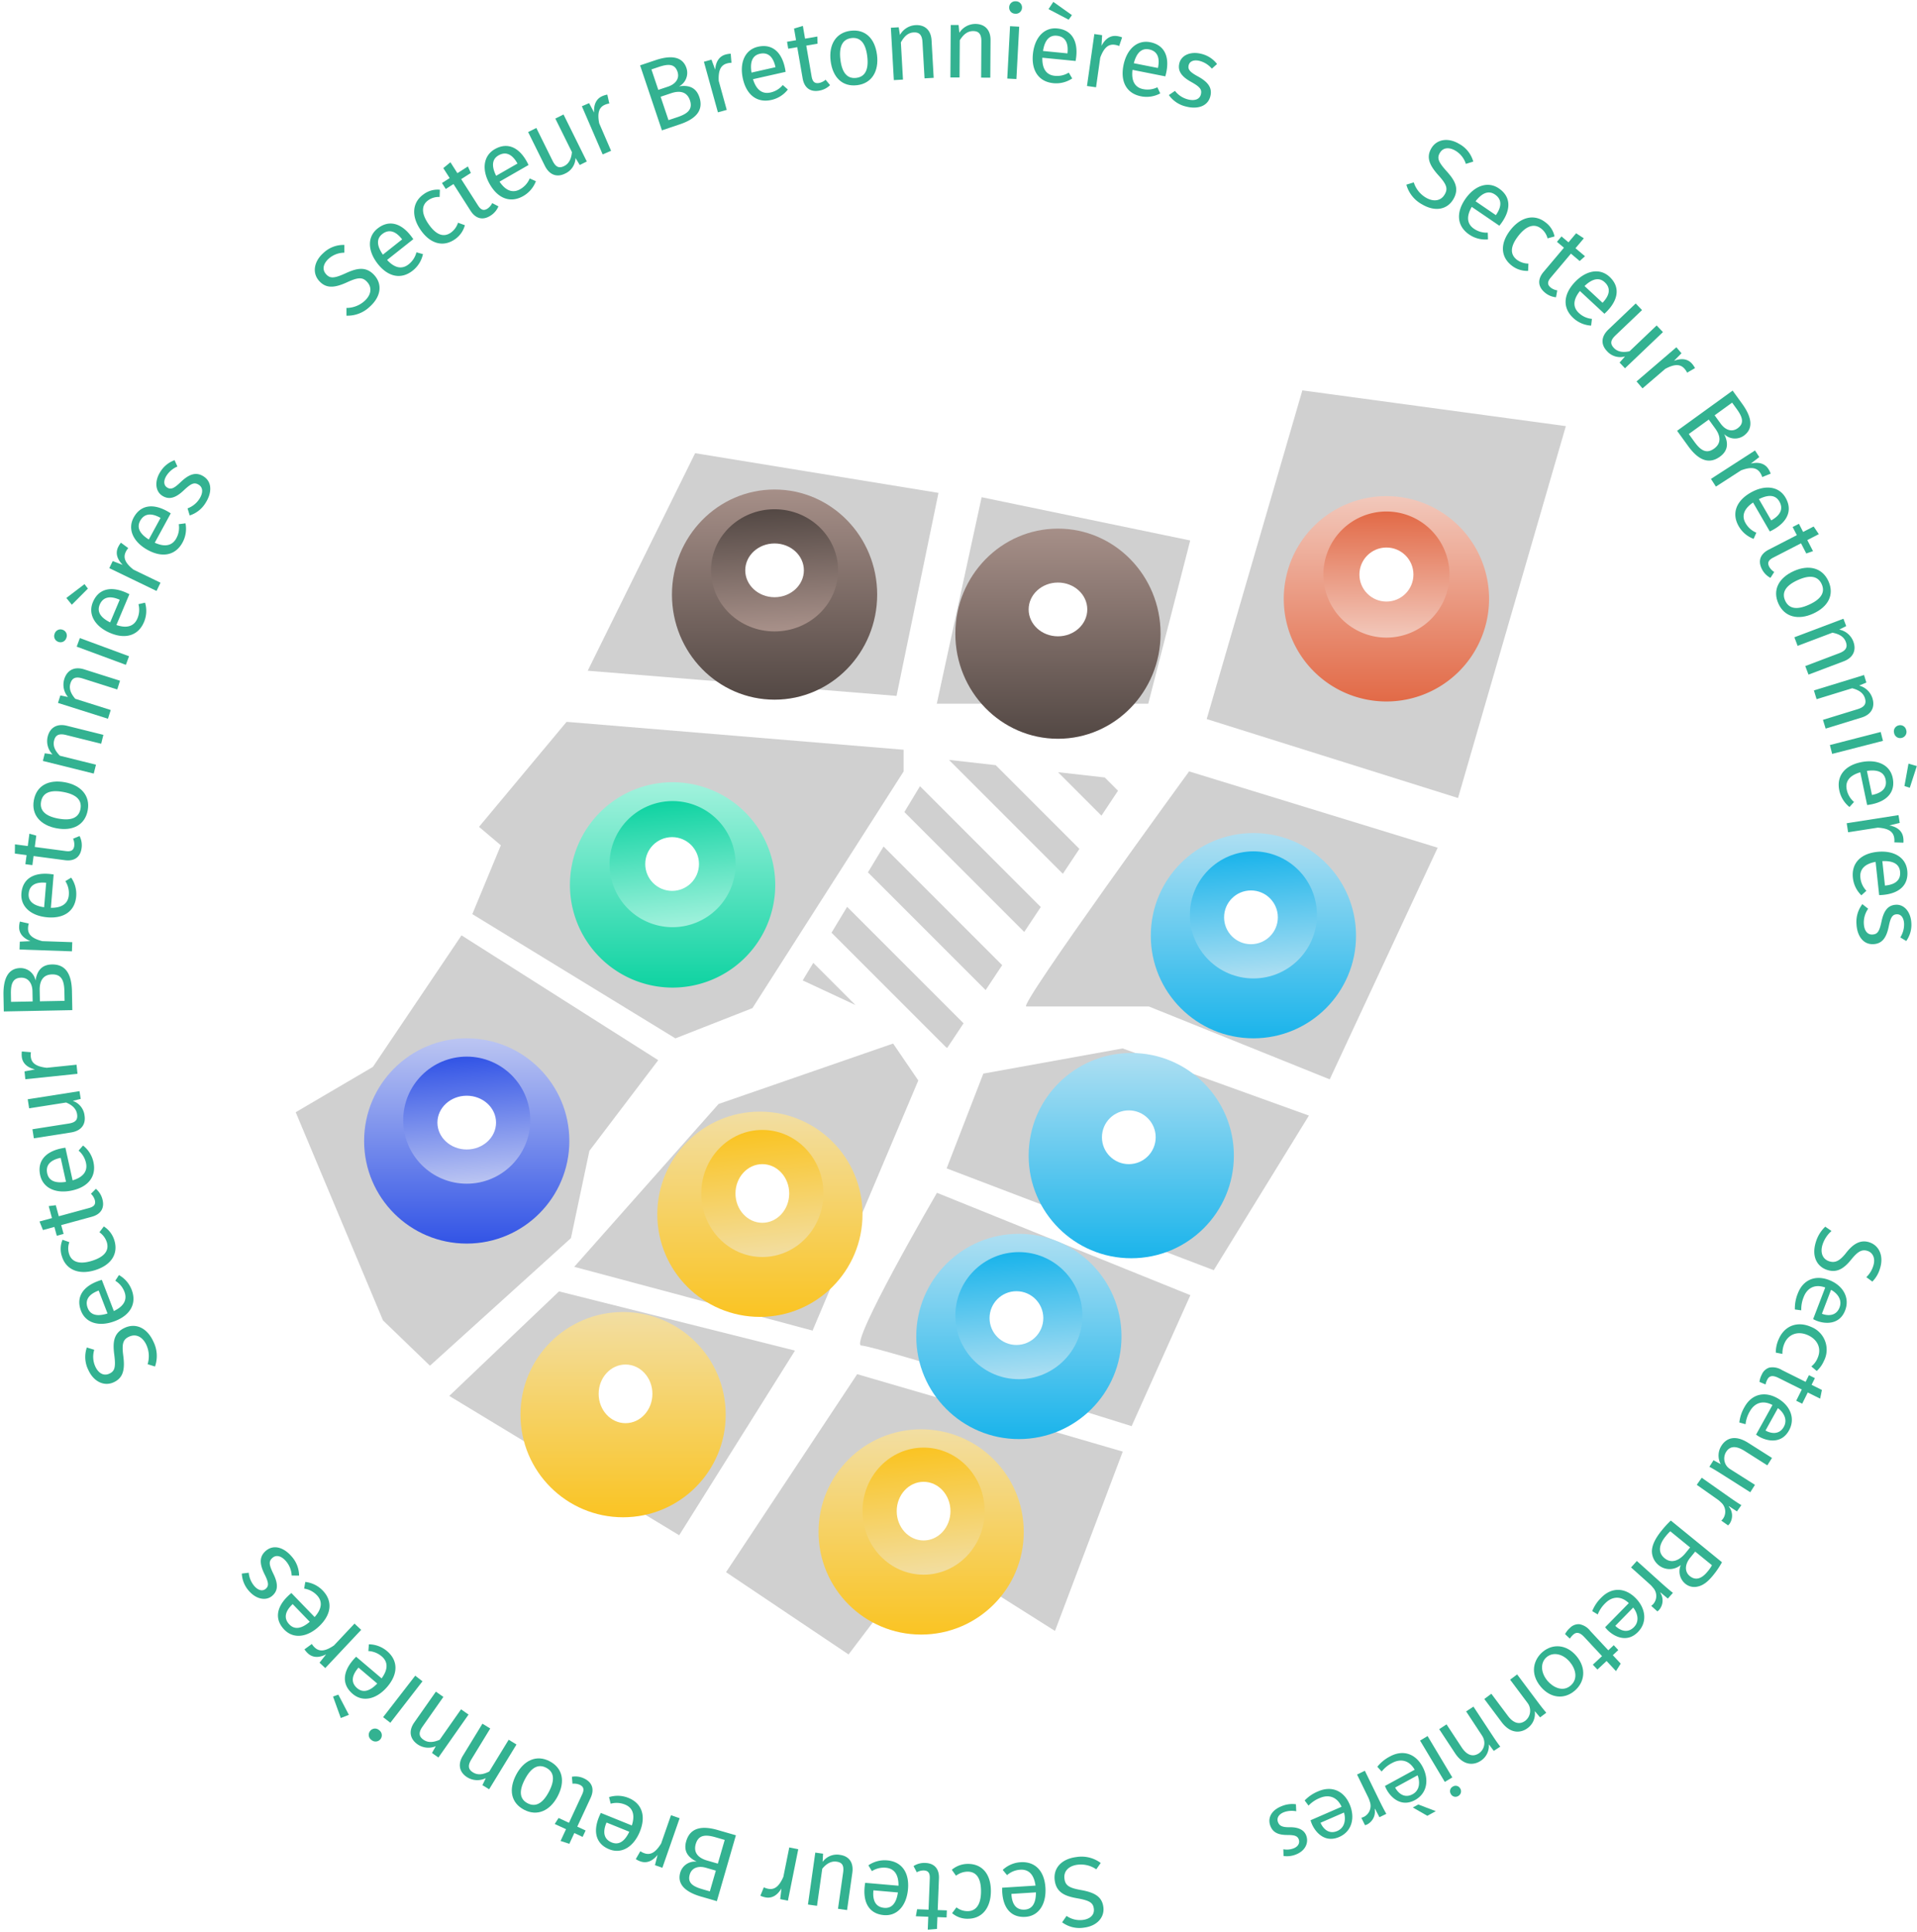 <svg xmlns="http://www.w3.org/2000/svg" xmlns:xlink="http://www.w3.org/1999/xlink" width="553.309" height="557.596" viewBox="0 0 553.309 557.596">
  <defs>
    <linearGradient id="linear-gradient" x1="0.5" x2="0.5" y2="1" gradientUnits="objectBoundingBox">
      <stop offset="0" stop-color="#f2c8bb"/>
      <stop offset="1" stop-color="#e26a47"/>
    </linearGradient>
    <filter id="Tracé_385" x="361.538" y="134.166" width="77.257" height="77.257" filterUnits="userSpaceOnUse">
      <feOffset dy="7" input="SourceAlpha"/>
      <feGaussianBlur stdDeviation="3" result="blur"/>
      <feFlood flood-opacity="0.161"/>
      <feComposite operator="in" in2="blur"/>
      <feComposite in="SourceGraphic"/>
    </filter>
    <linearGradient id="linear-gradient-2" x1="0.534" y1="1" x2="0.541" y2="0" xlink:href="#linear-gradient"/>
    <linearGradient id="linear-gradient-3" x1="0.5" x2="0.5" y2="1" gradientUnits="objectBoundingBox">
      <stop offset="0" stop-color="#aedff2"/>
      <stop offset="1" stop-color="#1ab4eb"/>
    </linearGradient>
    <filter id="Ellipse_35" x="323.158" y="231.391" width="77.233" height="77.233" filterUnits="userSpaceOnUse">
      <feOffset dy="6" input="SourceAlpha"/>
      <feGaussianBlur stdDeviation="3" result="blur-2"/>
      <feFlood flood-opacity="0.161"/>
      <feComposite operator="in" in2="blur-2"/>
      <feComposite in="SourceGraphic"/>
    </filter>
    <linearGradient id="linear-gradient-4" x1="0.576" y1="1" y2="0" xlink:href="#linear-gradient-3"/>
    <filter id="Ellipse_35-2" x="287.901" y="294.856" width="77.233" height="77.233" filterUnits="userSpaceOnUse">
      <feOffset dy="6" input="SourceAlpha"/>
      <feGaussianBlur stdDeviation="3" result="blur-3"/>
      <feFlood flood-opacity="0.161"/>
      <feComposite operator="in" in2="blur-3"/>
      <feComposite in="SourceGraphic"/>
    </filter>
    <filter id="Ellipse_35-3" x="255.463" y="347.038" width="77.233" height="77.233" filterUnits="userSpaceOnUse">
      <feOffset dy="6" input="SourceAlpha"/>
      <feGaussianBlur stdDeviation="3" result="blur-4"/>
      <feFlood flood-opacity="0.161"/>
      <feComposite operator="in" in2="blur-4"/>
      <feComposite in="SourceGraphic"/>
    </filter>
    <linearGradient id="linear-gradient-9" x1="0.5" x2="0.5" y2="1" gradientUnits="objectBoundingBox">
      <stop offset="0" stop-color="#a68f88"/>
      <stop offset="1" stop-color="#534844"/>
    </linearGradient>
    <filter id="Ellipse_28" x="186.447" y="133.759" width="74.233" height="75.644" filterUnits="userSpaceOnUse">
      <feOffset dy="7" input="SourceAlpha"/>
      <feGaussianBlur stdDeviation="2.5" result="blur-5"/>
      <feFlood flood-opacity="0.161"/>
      <feComposite operator="in" in2="blur-5"/>
      <feComposite in="SourceGraphic"/>
    </filter>
    <linearGradient id="linear-gradient-10" y1="0.972" x2="0.45" y2="0" xlink:href="#linear-gradient-9"/>
    <filter id="Ellipse_28-2" x="268.245" y="145.041" width="74.233" height="75.644" filterUnits="userSpaceOnUse">
      <feOffset dy="7" input="SourceAlpha"/>
      <feGaussianBlur stdDeviation="2.5" result="blur-6"/>
      <feFlood flood-opacity="0.161"/>
      <feComposite operator="in" in2="blur-6"/>
      <feComposite in="SourceGraphic"/>
    </filter>
    <linearGradient id="linear-gradient-13" x1="0.5" x2="0.5" y2="1" gradientUnits="objectBoundingBox">
      <stop offset="0" stop-color="#a2f2dd"/>
      <stop offset="1" stop-color="#0fd3a2"/>
    </linearGradient>
    <filter id="Tracé_387" x="155.502" y="216.731" width="77.257" height="77.257" filterUnits="userSpaceOnUse">
      <feOffset dy="6" input="SourceAlpha"/>
      <feGaussianBlur stdDeviation="3" result="blur-7"/>
      <feFlood flood-opacity="0.161"/>
      <feComposite operator="in" in2="blur-7"/>
      <feComposite in="SourceGraphic"/>
    </filter>
    <linearGradient id="linear-gradient-14" x1="0.603" y1="1" y2="0" xlink:href="#linear-gradient-13"/>
    <linearGradient id="linear-gradient-15" x1="0.5" x2="0.5" y2="1" gradientUnits="objectBoundingBox">
      <stop offset="0" stop-color="#f2dea2"/>
      <stop offset="1" stop-color="#fac423"/>
    </linearGradient>
    <filter id="Ellipse_32" x="227.257" y="403.45" width="77.233" height="77.233" filterUnits="userSpaceOnUse">
      <feOffset dy="6" input="SourceAlpha"/>
      <feGaussianBlur stdDeviation="3" result="blur-8"/>
      <feFlood flood-opacity="0.161"/>
      <feComposite operator="in" in2="blur-8"/>
      <feComposite in="SourceGraphic"/>
    </filter>
    <linearGradient id="linear-gradient-16" x1="0.603" y1="1" y2="0" xlink:href="#linear-gradient-15"/>
    <filter id="Ellipse_32-2" x="141.227" y="369.603" width="77.233" height="77.233" filterUnits="userSpaceOnUse">
      <feOffset dy="6" input="SourceAlpha"/>
      <feGaussianBlur stdDeviation="3" result="blur-9"/>
      <feFlood flood-opacity="0.161"/>
      <feComposite operator="in" in2="blur-9"/>
      <feComposite in="SourceGraphic"/>
    </filter>
    <filter id="Ellipse_32-3" x="180.716" y="311.78" width="77.233" height="77.233" filterUnits="userSpaceOnUse">
      <feOffset dy="6" input="SourceAlpha"/>
      <feGaussianBlur stdDeviation="3" result="blur-10"/>
      <feFlood flood-opacity="0.161"/>
      <feComposite operator="in" in2="blur-10"/>
      <feComposite in="SourceGraphic"/>
    </filter>
    <linearGradient id="linear-gradient-21" x1="0.5" x2="0.5" y2="1" gradientUnits="objectBoundingBox">
      <stop offset="0" stop-color="#bbc5f2"/>
      <stop offset="1" stop-color="#3254e6"/>
    </linearGradient>
    <filter id="Ellipse_39" x="96.097" y="290.625" width="77.233" height="77.233" filterUnits="userSpaceOnUse">
      <feOffset dy="6" input="SourceAlpha"/>
      <feGaussianBlur stdDeviation="3" result="blur-11"/>
      <feFlood flood-opacity="0.161"/>
      <feComposite operator="in" in2="blur-11"/>
      <feComposite in="SourceGraphic"/>
    </filter>
    <linearGradient id="linear-gradient-22" x1="0.583" y1="1" y2="0" xlink:href="#linear-gradient-21"/>
    <clipPath id="clip-path">
      <path id="Tracé_532" data-name="Tracé 532" d="M0,0,74.381,7.993,91.815,59.919,0,46.046Z" transform="translate(0 83.213) rotate(-65)" fill="#fff"/>
    </clipPath>
  </defs>
  <g id="Groupe_222" data-name="Groupe 222" transform="translate(-110.932 -503.432)">
    <path id="Tracé_521" data-name="Tracé 521" d="M209.146,67.275l31-62.775,70.241,11.457L298.279,74.541Z" transform="translate(71.421 629.707)" fill="#d0d0d0"/>
    <path id="Tracé_522" data-name="Tracé 522" d="M280.412,12.25l60.207,12.48-12.111,47.1H267.471Z" transform="translate(113.849 634.666)" fill="#d0d0d0"/>
    <path id="Tracé_523" data-name="Tracé 523" d="M340.292-5.941,416.346,4.371l-31.12,107.318L312.681,88.907Z" transform="translate(146.541 622.024)" fill="#d0d0d0"/>
    <path id="Tracé_524" data-name="Tracé 524" d="M217.1,48.518l97.285,8.052v6.249l-43.65,68.317-22.231,8.72L189.89,104.008l8.235-19.861-6.3-5.329Z" transform="translate(57.368 663.214)" fill="#d0d0d0"/>
    <path id="Tracé_525" data-name="Tracé 525" d="M208.168,84.826l56.775,36.023-19.861,26.159-5.329,25.19-40.691,36.816L185.5,195.933l-25.19-60.068,22.283-13.079Z" transform="translate(35.971 688.519)" fill="#d0d0d0"/>
    <path id="Tracé_526" data-name="Tracé 526" d="M329.567,57.4s-49.411,67.833-46.989,67.833H317.94l52.217,21.038,31.155-66.848Z" transform="translate(124.576 668.633)" fill="#d0d0d0"/>
    <path id="Tracé_527" data-name="Tracé 527" d="M280.168,110.721l40.207-7.266,53.771,19.377L346.68,167.448l-77.1-29.377Z" transform="translate(114.582 702.521)" fill="#d0d0d0"/>
    <path id="Tracé_528" data-name="Tracé 528" d="M276.88,127.455s-25.673,44.082-21.8,44.082,77.991,23.251,77.991,23.251L350.029,157Z" transform="translate(104.487 720.182)" fill="#d0d0d0"/>
    <path id="Tracé_529" data-name="Tracé 529" d="M270.161,157.933l76.653,22.344-19.56,51.748-36.816-23.252-22.768,30.034L232.309,215.07Z" transform="translate(88.181 742.044)" fill="#d0d0d0"/>
    <path id="Tracé_530" data-name="Tracé 530" d="M217.659,143.891l68.114,17.086-33.425,53.286-66.365-40.207Z" transform="translate(54.618 732.195)" fill="#d0d0d0"/>
    <path id="Tracé_531" data-name="Tracé 531" d="M206.076,167.882l68.787,18.408,30.518-72.178-7.266-10.657-50.38,17.439Z" transform="translate(70.602 701.111)" fill="#d0d0d0"/>
    <g id="Groupe_109" data-name="Groupe 109" transform="translate(481.47 639.599)">
      <g transform="matrix(1, 0, 0, 1, -370.54, -136.17)" filter="url(#Tracé_385)">
        <path id="Tracé_385-2" data-name="Tracé 385" d="M29.628,0A29.628,29.628,0,1,1,0,29.628,29.628,29.628,0,0,1,29.628,0Z" transform="translate(370.54 136.17)" fill="url(#linear-gradient)"/>
      </g>
      <path id="Tracé_386" data-name="Tracé 386" d="M18.193,0A18.193,18.193,0,1,1,0,18.193,18.193,18.193,0,0,1,18.193,0Z" transform="translate(11.436 11.436)" fill="url(#linear-gradient-2)"/>
      <circle id="Ellipse_31" data-name="Ellipse 31" cx="7.797" cy="7.797" r="7.797" transform="translate(21.832 21.832)" fill="#fff"/>
    </g>
    <g id="Groupe_110" data-name="Groupe 110" transform="translate(443.09 737.823)">
      <g id="Groupe_61" data-name="Groupe 61" transform="translate(0 0)">
        <g transform="matrix(1, 0, 0, 1, -332.16, -234.39)" filter="url(#Ellipse_35)">
          <circle id="Ellipse_35-4" data-name="Ellipse 35" cx="29.617" cy="29.617" r="29.617" transform="translate(332.16 234.39)" fill="url(#linear-gradient-3)"/>
        </g>
        <circle id="Ellipse_36" data-name="Ellipse 36" cx="18.334" cy="18.334" r="18.334" transform="translate(11.283 11.283)" fill="url(#linear-gradient-4)"/>
        <circle id="Ellipse_37" data-name="Ellipse 37" cx="7.757" cy="7.757" r="7.757" transform="translate(21.155 22.565)" fill="#fff"/>
      </g>
    </g>
    <g id="Groupe_111" data-name="Groupe 111" transform="translate(407.833 801.288)">
      <g id="Groupe_61-2" data-name="Groupe 61" transform="translate(0 0)">
        <g transform="matrix(1, 0, 0, 1, -296.9, -297.86)" filter="url(#Ellipse_35-2)">
          <circle id="Ellipse_35-5" data-name="Ellipse 35" cx="29.617" cy="29.617" r="29.617" transform="translate(296.9 297.86)" fill="url(#linear-gradient-3)"/>
        </g>
        <circle id="Ellipse_36-2" data-name="Ellipse 36" cx="18.334" cy="18.334" r="18.334" transform="translate(11.283 11.283)" fill="url(#linear-gradient-4)"/>
        <circle id="Ellipse_37-2" data-name="Ellipse 37" cx="7.757" cy="7.757" r="7.757" transform="translate(21.155 22.565)" fill="#fff"/>
      </g>
    </g>
    <g id="Groupe_112" data-name="Groupe 112" transform="translate(375.395 853.47)">
      <g id="Groupe_61-3" data-name="Groupe 61" transform="translate(0 0)">
        <g transform="matrix(1, 0, 0, 1, -264.46, -350.04)" filter="url(#Ellipse_35-3)">
          <circle id="Ellipse_35-6" data-name="Ellipse 35" cx="29.617" cy="29.617" r="29.617" transform="translate(264.46 350.04)" fill="url(#linear-gradient-3)"/>
        </g>
        <circle id="Ellipse_36-3" data-name="Ellipse 36" cx="18.334" cy="18.334" r="18.334" transform="translate(11.283 11.283)" fill="url(#linear-gradient-4)"/>
        <circle id="Ellipse_37-3" data-name="Ellipse 37" cx="7.757" cy="7.757" r="7.757" transform="translate(21.155 22.565)" fill="#fff"/>
      </g>
    </g>
    <g id="Groupe_113" data-name="Groupe 113" transform="translate(304.879 637.691)">
      <g transform="matrix(1, 0, 0, 1, -193.95, -134.26)" filter="url(#Ellipse_28)">
        <ellipse id="Ellipse_28-3" data-name="Ellipse 28" cx="29.617" cy="30.322" rx="29.617" ry="30.322" transform="translate(193.95 134.26)" fill="url(#linear-gradient-9)"/>
      </g>
      <ellipse id="Ellipse_29" data-name="Ellipse 29" cx="18.334" cy="17.629" rx="18.334" ry="17.629" transform="translate(11.283 12.693)" fill="url(#linear-gradient-10)"/>
      <ellipse id="Ellipse_30" data-name="Ellipse 30" cx="8.462" cy="7.757" rx="8.462" ry="7.757" transform="translate(21.155 22.565)" fill="#fff"/>
    </g>
    <g id="Groupe_114" data-name="Groupe 114" transform="translate(386.677 648.974)">
      <g transform="matrix(1, 0, 0, 1, -275.75, -145.54)" filter="url(#Ellipse_28-2)">
        <ellipse id="Ellipse_28-4" data-name="Ellipse 28" cx="29.617" cy="30.322" rx="29.617" ry="30.322" transform="translate(275.75 145.54)" fill="url(#linear-gradient-9)"/>
      </g>
      <ellipse id="Ellipse_29-2" data-name="Ellipse 29" cx="18.334" cy="17.629" rx="18.334" ry="17.629" transform="translate(11.283 12.693)" fill="url(#linear-gradient-10)"/>
      <ellipse id="Ellipse_30-2" data-name="Ellipse 30" cx="8.462" cy="7.757" rx="8.462" ry="7.757" transform="translate(21.155 22.565)" fill="#fff"/>
    </g>
    <g id="Groupe_115" data-name="Groupe 115" transform="translate(275.434 723.163)">
      <g transform="matrix(1, 0, 0, 1, -164.5, -219.73)" filter="url(#Tracé_387)">
        <path id="Tracé_387-2" data-name="Tracé 387" d="M29.628,0A29.628,29.628,0,1,1,0,29.628,29.628,29.628,0,0,1,29.628,0Z" transform="translate(164.5 219.73)" fill="url(#linear-gradient-13)"/>
      </g>
      <path id="Tracé_388" data-name="Tracé 388" d="M18.193,0A18.193,18.193,0,1,1,0,18.193,18.193,18.193,0,0,1,18.193,0Z" transform="translate(11.436 11.436)" fill="url(#linear-gradient-14)"/>
      <circle id="Ellipse_38" data-name="Ellipse 38" cx="7.757" cy="7.757" r="7.757" transform="translate(21.735 21.838)" fill="#fff"/>
    </g>
    <g id="Groupe_116" data-name="Groupe 116" transform="translate(347.188 909.882)">
      <g transform="matrix(1, 0, 0, 1, -236.26, -406.45)" filter="url(#Ellipse_32)">
        <circle id="Ellipse_32-4" data-name="Ellipse 32" cx="29.617" cy="29.617" r="29.617" transform="translate(236.26 406.45)" fill="url(#linear-gradient-15)"/>
      </g>
      <ellipse id="Ellipse_33" data-name="Ellipse 33" cx="17.629" cy="18.334" rx="17.629" ry="18.334" transform="translate(12.693 11.283)" fill="url(#linear-gradient-16)"/>
      <ellipse id="Ellipse_34" data-name="Ellipse 34" cx="7.757" cy="8.462" rx="7.757" ry="8.462" transform="translate(22.565 21.155)" fill="#fff"/>
    </g>
    <g id="Groupe_117" data-name="Groupe 117" transform="translate(261.159 876.035)">
      <g transform="matrix(1, 0, 0, 1, -150.23, -372.6)" filter="url(#Ellipse_32-2)">
        <circle id="Ellipse_32-5" data-name="Ellipse 32" cx="29.617" cy="29.617" r="29.617" transform="translate(150.23 372.6)" fill="url(#linear-gradient-15)"/>
      </g>
      <ellipse id="Ellipse_33-2" data-name="Ellipse 33" cx="17.629" cy="18.334" rx="17.629" ry="18.334" transform="translate(12.693 11.283)" fill="url(#linear-gradient-16)"/>
      <ellipse id="Ellipse_34-2" data-name="Ellipse 34" cx="7.757" cy="8.462" rx="7.757" ry="8.462" transform="translate(22.565 21.155)" fill="#fff"/>
    </g>
    <g id="Groupe_118" data-name="Groupe 118" transform="translate(300.648 818.212)">
      <g transform="matrix(1, 0, 0, 1, -189.72, -314.78)" filter="url(#Ellipse_32-3)">
        <circle id="Ellipse_32-6" data-name="Ellipse 32" cx="29.617" cy="29.617" r="29.617" transform="translate(189.72 314.78)" fill="url(#linear-gradient-15)"/>
      </g>
      <ellipse id="Ellipse_33-3" data-name="Ellipse 33" cx="17.629" cy="18.334" rx="17.629" ry="18.334" transform="translate(12.693 11.283)" fill="url(#linear-gradient-16)"/>
      <ellipse id="Ellipse_34-3" data-name="Ellipse 34" cx="7.757" cy="8.462" rx="7.757" ry="8.462" transform="translate(22.565 21.155)" fill="#fff"/>
    </g>
    <g id="Groupe_119" data-name="Groupe 119" transform="translate(216.029 797.057)">
      <g transform="matrix(1, 0, 0, 1, -105.1, -293.62)" filter="url(#Ellipse_39)">
        <circle id="Ellipse_39-2" data-name="Ellipse 39" cx="29.617" cy="29.617" r="29.617" transform="translate(105.1 293.62)" fill="url(#linear-gradient-21)"/>
      </g>
      <circle id="Ellipse_40" data-name="Ellipse 40" cx="18.334" cy="18.334" r="18.334" transform="translate(11.283 11.283)" fill="url(#linear-gradient-22)"/>
      <ellipse id="Ellipse_41" data-name="Ellipse 41" cx="8.462" cy="7.757" rx="8.462" ry="7.757" transform="translate(21.155 22.565)" fill="#fff"/>
    </g>
    <g id="Groupe_87" data-name="Groupe 87" transform="translate(704.291 549.804) rotate(99)">
      <path id="Tracé_389" data-name="Tracé 389" d="M.944,15.613a8.859,8.859,0,0,0,4.234,1.933c2.526.39,4.207-.716,4.505-2.645.276-1.788-.588-2.968-3.017-4.359-2.95-1.588-4.63-3.5-4.213-6.2C2.913,1.364,5.723-.468,9.44.1a8.787,8.787,0,0,1,4.084,1.59L12.531,3.6A7.7,7.7,0,0,0,9.039,2.135c-2.61-.4-3.844,1-4.046,2.308-.276,1.788.751,2.847,3.232,4.277,3.043,1.748,4.448,3.562,4.013,6.371-.456,2.952-3.035,5.168-7.547,4.472A10.014,10.014,0,0,1,0,17.589Z" transform="translate(314.232 0)" fill="#33b291"/>
      <path id="Tracé_390" data-name="Tracé 390" d="M2.518,6.862c-.651,3.355,1.194,5.184,3.668,5.707a9.152,9.152,0,0,0,3.914.092l.047,1.86a11.26,11.26,0,0,1-4.7-.113C1.257,13.524-.662,10.241.2,6.139S4.17-.685,8.132.151c4.441.938,4.8,5.093,4.267,7.6a9.537,9.537,0,0,1-.327,1.133Zm7.624-.239c.36-1.568.2-4.155-2.58-4.742C5.061,1.353,3.478,3.425,2.92,5.1Z" transform="translate(329.051 7.99)" fill="#33b291"/>
      <path id="Tracé_391" data-name="Tracé 391" d="M9.232,14.406a9.324,9.324,0,0,1-4.065-.25C1.114,13.075-.79,9.626.305,5.517A7.062,7.062,0,0,1,9.421.309a8.449,8.449,0,0,1,3.2,1.6l-1.058,1.74A5.866,5.866,0,0,0,8.9,2.25c-3.08-.821-5.351,1.011-6.1,3.815-.829,3.108.659,5.556,3.323,6.266a7.179,7.179,0,0,0,3.176.133Z" transform="translate(343.125 11.599)" fill="#33b291"/>
      <path id="Tracé_392" data-name="Tracé 392" d="M6.848.111,5.65,3.918,9.1,5,8.524,6.839,5.073,5.753,2.823,12.9c-.517,1.643-.345,2.721,1,3.142a5.639,5.639,0,0,0,1.448.276L4.81,18.163a6.177,6.177,0,0,1-2.24-.343A3.5,3.5,0,0,1,.287,15.987a5.152,5.152,0,0,1,.154-3.744L2.718,5.011.663,4.365l.578-1.835,2.053.646L4.293,0Z" transform="translate(356.626 11.175)" fill="#33b291"/>
      <path id="Tracé_393" data-name="Tracé 393" d="M2.732,6.264c-1.116,3.231.451,5.3,2.826,6.166a9.128,9.128,0,0,0,3.862.644l-.214,1.849a11.264,11.264,0,0,1-4.641-.775C.544,12.681-.894,9.161.544,5.22S5.432-.977,9.238.411c4.265,1.554,4.03,5.72,3.153,8.122a9.567,9.567,0,0,1-.483,1.076Zm7.583.838c.578-1.5.786-4.085-1.886-5.059-2.4-.876-4.261.954-5.05,2.531Z" transform="translate(364.709 18.322)" fill="#33b291"/>
      <path id="Tracé_394" data-name="Tracé 394" d="M10.775,13.93c-.57,1.317-1.045,2.489-1.4,3.525L7.32,16.566l.768-2.14L8.036,14.4a5.232,5.232,0,0,1-5.245.55c-2-.866-3.924-3.011-1.988-7.492L4.028,0l2.32,1L3.295,8.069c-1.048,2.426-1.016,4.38,1.093,5.29a3.654,3.654,0,0,0,3.97-.787,3.705,3.705,0,0,0,.724-1.095l3.384-7.831,2.32,1Z" transform="translate(378.52 22.33)" fill="#33b291"/>
      <path id="Tracé_395" data-name="Tracé 395" d="M4.213,3.943C4.935,2.474,5.529,1.2,6.021,0L8.007.974,6.882,3.461l.1.051a4.17,4.17,0,0,1,4.8-1.037,2.7,2.7,0,0,1,.607.394l-1.051,2.14a3.8,3.8,0,0,0-.735-.457A3.547,3.547,0,0,0,6.129,5.971a7.129,7.129,0,0,0-.622,1.006L2.243,13.63,0,12.529Z" transform="translate(391.363 28.941)" fill="#33b291"/>
      <path id="Tracé_396" data-name="Tracé 396" d="M9.577,0a24.2,24.2,0,0,1,4.15,1.948c2.161,1.257,3.335,2.439,3.887,3.889A4.059,4.059,0,0,1,17.285,9.6a4.6,4.6,0,0,1-4.968,2.029l-.03.049a4.989,4.989,0,0,1,1.011,6.2,5.224,5.224,0,0,1-3.365,2.53c-1.788.388-3.964-.213-6.7-1.8A29.253,29.253,0,0,1,0,16.463ZM3.085,16.131A13.352,13.352,0,0,0,4.84,17.284c2.235,1.3,4.772,1.679,6.188-.754,1.328-2.286-.084-4.369-2.442-5.742L6.8,9.749ZM7.751,8.11,9.712,9.251c2.286,1.328,4.319.917,5.258-.7,1.142-1.963.1-3.6-2.087-4.869a10.719,10.719,0,0,0-2-.963Z" transform="translate(404.955 31.889)" fill="#33b291"/>
      <path id="Tracé_397" data-name="Tracé 397" d="M5.2,3.7C6.09,2.327,6.83,1.131,7.46,0L9.316,1.2,7.905,3.538,8,3.6a4.17,4.17,0,0,1,4.885-.463,2.754,2.754,0,0,1,.555.463l-1.3,2a3.732,3.732,0,0,0-.676-.541,3.544,3.544,0,0,0-4.608.881,7.162,7.162,0,0,0-.737.926L2.1,13.085,0,11.727Z" transform="translate(418.018 44.487)" fill="#33b291"/>
      <path id="Tracé_398" data-name="Tracé 398" d="M3.359,5.113c-1.935,2.817-.973,5.229,1.085,6.694a9.117,9.117,0,0,0,3.55,1.647l-.7,1.724A11.258,11.258,0,0,1,3.031,13.2C-.454,10.717-.9,6.943,1.527,3.527S7.884-1.146,11.183,1.2c3.7,2.631,2.363,6.582.881,8.664a9.432,9.432,0,0,1-.753.91Zm7.084,2.823c.955-1.292,1.843-3.727-.473-5.376-2.082-1.481-4.359-.213-5.539,1.1Z" transform="translate(427.028 51.489)" fill="#33b291"/>
      <path id="Tracé_399" data-name="Tracé 399" d="M11.734,1,9.275,4.145l2.85,2.229L10.941,7.891,8.089,5.661l-4.618,5.9C2.41,12.924,2.193,13.993,3.3,14.86a5.592,5.592,0,0,0,1.26.767L3.484,17.191a6.189,6.189,0,0,1-1.977-1.108A3.5,3.5,0,0,1,.013,13.564a5.141,5.141,0,0,1,1.46-3.451l4.67-5.974-1.7-1.327L5.632,1.3l1.7,1.327L9.381,0Z" transform="translate(438.617 56.181)" fill="#33b291"/>
      <path id="Tracé_400" data-name="Tracé 400" d="M12.407,11.521c-3.354,3.9-7.514,3.272-10.06,1.079C-.5,10.146-.9,6.165,1.961,2.834,5-.692,9.084-.774,12,1.737,15.025,4.341,15.178,8.3,12.407,11.521ZM3.955,4.437C1.969,6.742,1.8,9.628,3.67,11.238,5.5,12.812,8.349,12.273,10.391,9.9c1.538-1.785,2.593-4.816.329-6.765S5.678,2.433,3.955,4.437Z" transform="translate(445.832 66.357)" fill="#33b291"/>
      <path id="Tracé_401" data-name="Tracé 401" d="M7.065,2.779C8.065,1.748,8.866.884,9.6,0l1.607,1.562L9.713,3.31l.041.039a5.113,5.113,0,0,1,5.117,1.328c1.38,1.34,2.721,4.246-.6,7.664L8.487,18.294,6.674,16.533l5.584-5.746c1.56-1.606,2.264-3.525.555-5.186a3.707,3.707,0,0,0-5.175.217L1.813,11.811,0,10.049Z" transform="translate(455.753 75.17)" fill="#33b291"/>
      <path id="Tracé_402" data-name="Tracé 402" d="M7.49,2.621C8.55,1.653,9.4.839,10.192,0L11.7,1.655,10.1,3.31l.038.043a5.111,5.111,0,0,1,5.028,1.632c1.3,1.422,2.46,4.4-1.061,7.615L7.974,18.195l-1.7-1.868,5.92-5.4c1.655-1.51,2.473-3.383.866-5.144a3.59,3.59,0,0,0-4.193-.761,3.642,3.642,0,0,0-.986.665L1.7,11.32,0,9.454Z" transform="translate(466.904 86.766)" fill="#33b291"/>
      <path id="Tracé_403" data-name="Tracé 403" d="M0,12.049,10.667,3.133l1.62,1.94L1.621,13.989ZM15.469,2.787a1.493,1.493,0,0,1-2.221-.239A1.5,1.5,0,0,1,13.461.384a1.54,1.54,0,0,1,2.226.2A1.5,1.5,0,0,1,15.469,2.787Z" transform="translate(477.366 95.917)" fill="#33b291"/>
      <path id="Tracé_404" data-name="Tracé 404" d="M4.272,7.889c-2.673,2.131-2.456,4.72-.913,6.722a9.156,9.156,0,0,0,2.917,2.611l-1.17,1.446A11.278,11.278,0,0,1,1.6,15.53C-1.01,12.14-.341,8.4,2.98,5.838s7.445-2.618,9.918.589c2.769,3.6.343,6.987-1.682,8.548a9.628,9.628,0,0,1-.985.65Zm5.956,4.765c1.291-.958,2.85-3.029,1.114-5.282C9.782,5.348,7.232,5.9,5.722,6.808Zm6.6-10.449L15.113,6.714l-1.1-1.432L15.124,0Z" transform="translate(483.278 102.236)" fill="#33b291"/>
      <path id="Tracé_405" data-name="Tracé 405" d="M7.831,2.584C9.171,1.644,10.308.812,11.317,0l1.27,1.812L10.4,3.447l.066.095a4.169,4.169,0,0,1,4.7,1.4,2.723,2.723,0,0,1,.341.637L13.559,6.951a3.852,3.852,0,0,0-.424-.755,3.547,3.547,0,0,0-4.6-.912,7.123,7.123,0,0,0-1.03.583L1.435,10.12,0,8.074Z" transform="translate(490.084 116.212)" fill="#33b291"/>
      <path id="Tracé_406" data-name="Tracé 406" d="M4.573,3.6c-2.849,1.885-2.864,4.48-1.505,6.61a9.142,9.142,0,0,0,2.673,2.86L4.447,14.405a11.241,11.241,0,0,1-3.211-3.434c-2.3-3.608-1.3-7.275,2.237-9.528S11.118-.5,13.293,2.913c2.438,3.826-.279,6.987-2.434,8.36a9.55,9.55,0,0,1-1.039.56ZM10.08,8.875c1.371-.84,3.108-2.763,1.58-5.161C10.287,1.559,7.7,1.881,6.115,2.653Z" transform="translate(496.826 125.691)" fill="#33b291"/>
      <path id="Tracé_407" data-name="Tracé 407" d="M1.986,4.457a6.613,6.613,0,0,0,.777,3.391C3.673,9.444,4.9,9.738,5.9,9.169c1.047-.6,1.266-1.548.939-3.511-.464-2.611.15-4.316,1.6-5.142,1.946-1.109,4.438-.447,5.917,2.146a6.924,6.924,0,0,1,.944,3.395l-1.909.361a5.422,5.422,0,0,0-.71-2.867c-.741-1.3-1.9-1.594-2.8-1.082-1,.57-1.034,1.548-.736,3.462.4,2.55-.039,4.221-1.836,5.244-2.12,1.21-4.556.416-6.191-2.452A7.938,7.938,0,0,1,0,4.861Z" transform="translate(502.75 137.558)" fill="#33b291"/>
      <path id="Tracé_408" data-name="Tracé 408" d="M19.7,11.275,17.685,10.3a6.8,6.8,0,0,0,.409-4.811c-.548-1.9-1.868-3.168-3.69-2.644-1.6.461-2.16,1.429-2.223,5.154-.066,3.306-.506,6.243-4.15,7.291-3.313.954-6.355-.891-7.585-5.171a9.248,9.248,0,0,1,.6-7.167l2.014.974a7.817,7.817,0,0,0-.467,5.545c.643,2.237,2.28,3.768,4.57,3.109,1.85-.532,2.424-1.654,2.489-5.169.068-4.025.919-6.364,3.873-7.213,2.927-.841,5.684,1.055,6.694,4.561A8.347,8.347,0,0,1,19.7,11.275Z" transform="translate(527.249 192.467)" fill="#33b291"/>
      <path id="Tracé_409" data-name="Tracé 409" d="M8.3,12.633,6.19,3.214C2.826,4.231,1.867,6.123,2.343,8.253A6.365,6.365,0,0,0,4.491,11.8L3.2,13.27a8.251,8.251,0,0,1-3-4.743C-.724,4.407,1.625,1.351,6.305.3c4.6-1.027,8.4.566,9.248,4.378.889,3.98-1.416,6.7-5.928,7.71C9.12,12.507,8.637,12.585,8.3,12.633ZM9.811,9.675C12.7,9.028,14.039,7.523,13.52,5.2c-.439-1.961-2.1-2.945-5.423-2.408L9.644,9.712Z" transform="translate(531.502 209.77)" fill="#33b291"/>
      <path id="Tracé_410" data-name="Tracé 410" d="M14.862,10.207l-1.849-.975a5.186,5.186,0,0,0,.574-3.385C13.2,3.5,11.112,2.326,7.23,2.969,3.318,3.616,1.948,5.357,2.337,7.71a5.628,5.628,0,0,0,1.674,3.072l-1.5,1.472a7.156,7.156,0,0,1-2.4-4.291C-.558,3.938,1.891.97,6.708.172c4.76-.787,8.343,1.152,9.014,5.2A6.731,6.731,0,0,1,14.862,10.207Z" transform="translate(534.452 225.308)" fill="#33b291"/>
      <path id="Tracé_411" data-name="Tracé 411" d="M1.469,11.738A5.766,5.766,0,0,1,.042,8.494c-.3-2.538,1-4.225,3.8-4.557l9.069-1.073L12.6.239,14.624,0l.311,2.623,3.395-.4.625,2.587-3.708.439.422,3.566L13.61,8.767l-.388-3.279L4.266,6.548C2.754,6.726,2.1,7.3,2.254,8.609a4.131,4.131,0,0,0,.836,1.925Z" transform="translate(536.163 236.901)" fill="#33b291"/>
      <path id="Tracé_412" data-name="Tracé 412" d="M7.418,12.521,6.737,2.895C3.261,3.4,2.03,5.128,2.184,7.306a6.369,6.369,0,0,0,1.6,3.831L2.285,12.395A8.246,8.246,0,0,1,.022,7.256C-.277,3.045,2.5.372,7.284.034c4.7-.331,8.218,1.809,8.494,5.706.288,4.067-2.4,6.416-7.009,6.743C8.254,12.519,7.764,12.524,7.418,12.521Zm1.94-2.7c2.951-.21,4.5-1.5,4.333-3.877-.142-2.006-1.639-3.224-5.006-3.188l.5,7.077Z" transform="translate(537.173 249.146)" fill="#33b291"/>
      <path id="Tracé_413" data-name="Tracé 413" d="M.464,11.652.427,9.383l2.351-.239A5.087,5.087,0,0,1,0,4.478C-.042,1.836,1.6.229,4.555.18L15.412,0l.044,2.642-10.57.175c-2.068.033-2.832.736-2.8,2.374S3.221,8.044,4.757,8.938l10.8-.178L15.6,11.4Z" transform="translate(537.763 265.604)" fill="#33b291"/>
      <path id="Tracé_414" data-name="Tracé 414" d="M15.074,8.7l-2.563-.6a4.733,4.733,0,0,0,.227-1.313C12.816,4.9,11.513,3.749,8.64,3L0,2.641.109,0,15.236.625l-.093,2.267-3.083.132c2.235.9,3.324,2.351,3.249,4.188A6.444,6.444,0,0,1,15.074,8.7Z" transform="translate(537.93 282.263)" fill="#33b291"/>
      <path id="Tracé_415" data-name="Tracé 415" d="M4.759,13.9C.6,13.376-.425,9.976.145,5.416L.822,0,20.46,2.454,19.88,7.1c-.606,4.845-2.5,7.5-5.921,7.076a4.407,4.407,0,0,1-3.845-4.213C9.431,12.191,8.1,14.312,4.759,13.9Zm.357-2.85c2.765.345,3.9-1.6,4.2-3.962l.4-3.221L2.65,2.979,2.311,5.686C1.955,8.537,2.265,10.688,5.116,11.045ZM17.984,4.894,11.8,4.122l-.37,2.964c-.274,2.195.595,4.04,2.676,4.3,2.422.3,3.239-1.361,3.6-4.268Z" transform="translate(536.055 300.67)" fill="#33b291"/>
      <path id="Tracé_416" data-name="Tracé 416" d="M14.1,10.657l-2.458-.939a4.733,4.733,0,0,0,.4-1.27c.336-1.866-.8-3.179-3.541-4.315L0,2.6.468,0l14.9,2.684-.4,2.233-3.071-.291c2.091,1.194,2.971,2.784,2.646,4.592A6.449,6.449,0,0,1,14.1,10.657Z" transform="translate(534.089 317.479)" fill="#33b291"/>
      <path id="Tracé_417" data-name="Tracé 417" d="M5.746,12.286l2.172-9.4c-3.471-.536-5.154.754-5.646,2.88a6.372,6.372,0,0,0,.4,4.129l-1.8.764A8.246,8.246,0,0,1,.22,5.085C1.17.974,4.607-.766,9.279.313c4.588,1.06,7.325,4.138,6.445,7.942-.918,3.973-4.173,5.43-8.676,4.39C6.544,12.528,6.075,12.391,5.746,12.286Zm2.646-2.012c2.88.665,4.74-.113,5.276-2.434.454-1.959-.62-3.562-3.847-4.514l-1.6,6.909Z" transform="translate(530.86 327.895)" fill="#33b291"/>
      <path id="Tracé_418" data-name="Tracé 418" d="M.314,6.534A5.765,5.765,0,0,1,.245,2.992C.944.533,2.8-.522,5.5.247l8.785,2.5L15.012.2,16.973.76,16.25,3.3l3.288.934L19.12,6.864,15.529,5.843,14.546,9.3l-1.882-.834.9-3.177L4.893,2.82C3.428,2.4,2.6,2.677,2.243,3.947a4.118,4.118,0,0,0,.031,2.1Z" transform="translate(527.289 343.532)" fill="#33b291"/>
      <path id="Tracé_419" data-name="Tracé 419" d="M5.733,13.415C1.3,11.908-.977,8.526.4,4.476,1.786.4,5.508-.916,10.048.627c4.431,1.505,6.71,4.888,5.324,8.966S10.273,14.957,5.733,13.415Zm3.4-10.1C5.409,2.053,3.225,2.767,2.412,5.159S2.9,9.448,6.648,10.723c3.724,1.265,5.908.552,6.711-1.814C14.173,6.517,12.885,4.594,9.134,3.318Z" transform="translate(523.789 352.624)" fill="#33b291"/>
      <path id="Tracé_420" data-name="Tracé 420" d="M10.035,14.787,0,10.646,1.008,8.2l9.69,4c2.1.865,3.059.268,3.617-1.085.646-1.566.1-3.035-1-4.577l-9.93-4.1L4.393,0,18.384,5.774l-.865,2.1L15.36,7.229a5.488,5.488,0,0,1,.626,5.26C14.923,15.064,12.69,15.883,10.035,14.787Z" transform="translate(516.521 367.32)" fill="#33b291"/>
      <path id="Tracé_421" data-name="Tracé 421" d="M9.753,15.115,0,10.346,1.161,7.972l9.418,4.606c2.038,1,3.035.461,3.678-.854.744-1.522.294-3.022-.71-4.631L3.9,2.374,5.059,0l13.6,6.65-1,2.038L15.546,7.91a5.488,5.488,0,0,1,.291,5.289C14.613,15.7,12.333,16.377,9.753,15.115Z" transform="translate(509.488 382.338)" fill="#33b291"/>
      <path id="Tracé_422" data-name="Tracé 422" d="M0,2.317,1.272,0l13.27,7.284L13.27,9.6ZM17.8,12.681a1.759,1.759,0,0,1-.663-2.494,1.8,1.8,0,1,1,3.147,1.728A1.765,1.765,0,0,1,17.8,12.681Z" transform="translate(505.871 396.972)" fill="#33b291"/>
      <path id="Tracé_423" data-name="Tracé 423" d="M4.191,11.787,9.208,3.541c-3.128-1.6-5.132-.9-6.268.96A6.375,6.375,0,0,0,2.024,8.55L.075,8.71a8.251,8.251,0,0,1,1.13-5.5C3.4-.4,7.212-.971,11.311,1.524c4.024,2.448,5.655,6.233,3.625,9.571-2.12,3.485-5.671,3.846-9.621,1.442C4.872,12.269,4.469,11.99,4.191,11.787Zm3.145-1.079c2.527,1.539,4.539,1.383,5.779-.653,1.046-1.718.53-3.578-2.237-5.5L7.188,10.618ZM15.8,15.15l5.277-3.918,1.277,2.156-5.77,3.181Z" transform="translate(498.943 405.21)" fill="#33b291"/>
      <path id="Tracé_424" data-name="Tracé 424" d="M9.6,15.284,7.735,13.425a4.731,4.731,0,0,0,.887-1c1.066-1.566.565-3.227-1.478-5.381L0,2.184,1.486,0,14,8.515l-1.277,1.876L10.034,8.876c1.423,1.941,1.581,3.751.546,5.27A6.379,6.379,0,0,1,9.6,15.284Z" transform="translate(493.763 416.77)" fill="#33b291"/>
      <path id="Tracé_425" data-name="Tracé 425" d="M3.791,11.521l5.8-7.705c-2.953-1.9-5.016-1.4-6.328.338A6.37,6.37,0,0,0,1.954,8.091L0,8.057A8.247,8.247,0,0,1,1.667,2.7C4.206-.674,8.055-.867,11.884,2.018c3.761,2.834,5.01,6.757,2.661,9.876-2.452,3.257-6.018,3.267-9.711.486C4.422,12.068,4.048,11.752,3.791,11.521Zm3.235-.762c2.362,1.779,4.377,1.824,5.811-.08,1.21-1.6.881-3.506-1.682-5.688L6.888,10.655Z" transform="translate(484.111 426.804)" fill="#33b291"/>
      <path id="Tracé_426" data-name="Tracé 426" d="M9.046,16.417l-.55-1.93a6.979,6.979,0,0,0,3.524-2.173c1.112-1.318,1.2-2.629.281-3.407-.943-.8-1.9-.552-3.957.906-2.67,1.918-4.82,2.508-6.84.805C-.91,8.581-.137,5.439,1.844,3.09A8.392,8.392,0,0,1,7.043,0l.322,2.112a6.859,6.859,0,0,0-3.86,2.3C2.228,5.931,2.071,7.452,3.168,8.378,4.31,9.34,5.23,9.14,7.711,7.4c2.769-1.947,4.678-2.027,6.3-.657C15.856,8.3,15.7,11.207,13.678,13.6A8.038,8.038,0,0,1,9.046,16.417Z" transform="translate(475.547 436.917)" fill="#33b291"/>
      <path id="Tracé_427" data-name="Tracé 427" d="M8.308,20.45l.326-2.213a6.808,6.808,0,0,0,4.712-1.052c1.653-1.093,2.464-2.732,1.418-4.313-.92-1.389-2.01-1.632-5.584-.577-3.173.929-6.108,1.388-8.2-1.775C-.92,7.647-.072,4.193,3.641,1.736A9.252,9.252,0,0,1,10.657.16l-.327,2.214A7.819,7.819,0,0,0,4.9,3.588C2.961,4.872,1.99,6.893,3.305,8.881c1.063,1.6,2.3,1.817,5.677.824,3.86-1.142,6.346-1.029,8.041,1.534,1.68,2.539.7,5.739-2.345,7.752A8.345,8.345,0,0,1,8.308,20.45Z" transform="translate(418.845 487.271)" fill="#33b291"/>
      <path id="Tracé_428" data-name="Tracé 428" d="M2.138,9.951l8.35-4.836c-1.979-2.9-4.072-3.249-5.96-2.156A6.375,6.375,0,0,0,1.785,6.074L0,5.283A8.249,8.249,0,0,1,3.622.995C7.277-1.121,10.9.2,13.3,4.352c2.36,4.076,1.98,8.178-1.4,10.134-3.528,2.044-6.816.662-9.133-3.339C2.506,10.7,2.287,10.263,2.138,9.951Zm3.276.558C6.9,13.068,8.735,13.895,10.8,12.7c1.74-1.006,2.178-2.886.669-5.895L5.329,10.36Z" transform="translate(405.062 496.557)" fill="#33b291"/>
      <path id="Tracé_429" data-name="Tracé 429" d="M5.66,15.529l.375-2.058A5.176,5.176,0,0,0,9.437,13c2.125-1.077,2.613-3.418.835-6.927-1.791-3.535-3.864-4.32-5.99-3.243A5.63,5.63,0,0,0,1.856,5.351L0,4.36A7.142,7.142,0,0,1,3.372.783c3.638-1.843,7.2-.4,9.41,3.956,2.18,4.3,1.406,8.3-2.257,10.159A6.729,6.729,0,0,1,5.66,15.529Z" transform="translate(391.889 503.989)" fill="#33b291"/>
      <path id="Tracé_430" data-name="Tracé 430" d="M0,2.794A5.769,5.769,0,0,1,2.666.46C5-.588,7,.15,8.152,2.716L11.9,11.042,14.3,9.959l.836,1.86L12.732,12.9l1.4,3.116-2.28,1.371-1.531-3.4L7.051,15.458l-.574-1.977,3.011-1.355L5.788,3.9C5.165,2.516,4.425,2.063,3.22,2.6A4.134,4.134,0,0,0,1.635,3.978Z" transform="translate(381.529 509.517)" fill="#33b291"/>
      <path id="Tracé_431" data-name="Tracé 431" d="M1.418,9.174,10.4,5.64C8.876,2.474,6.858,1.817,4.826,2.616A6.374,6.374,0,0,0,1.648,5.287L0,4.238A8.256,8.256,0,0,1,4.224.538c3.93-1.546,7.313.3,9.068,4.766,1.726,4.384.737,8.385-2.9,9.815-3.8,1.493-6.842-.364-8.536-4.668C1.669,9.971,1.517,9.505,1.418,9.174Zm3.157,1.042c1.084,2.753,2.78,3.846,5,2.972,1.87-.736,2.585-2.53,1.542-5.731l-6.6,2.6Z" transform="translate(369.765 513.682)" fill="#33b291"/>
      <path id="Tracé_432" data-name="Tracé 432" d="M0,2.8l2.158-.7.917,2.178A5.081,5.081,0,0,1,6.723.261c2.513-.812,4.528.285,5.439,3.1L15.5,13.685l-2.513.812L9.736,4.446C9.1,2.479,8.207,1.954,6.649,2.457s-2.4,1.922-2.8,3.653L7.17,16.381l-2.513.812Z" transform="translate(354.425 518.588)" fill="#33b291"/>
      <path id="Tracé_433" data-name="Tracé 433" d="M.193,16.871,0,14.247a4.765,4.765,0,0,0,1.321-.173c1.831-.488,2.538-2.074,2.4-5.039L1.5.681,4.051,0l3.9,14.627-2.193.584-1.04-2.9c-.194,2.4-1.258,3.872-3.035,4.345A6.433,6.433,0,0,1,.193,16.871Z" transform="translate(345.524 522.743)" fill="#33b291"/>
      <path id="Tracé_434" data-name="Tracé 434" d="M.112,7.873C-.622,3.747,2.319,1.764,6.841.957L12.211,0l3.473,19.475-4.607.821c-4.806.857-7.9-.166-8.508-3.558A4.407,4.407,0,0,1,5.454,11.82C3.122,11.828.7,11.18.112,7.873Zm2.828-.5c.488,2.742,2.679,3.256,5.026,2.837l3.194-.57L9.909,2.627l-2.684.479C4.4,3.609,2.435,4.542,2.94,7.369Zm9.682,10.465L11.527,11.7l-2.939.524c-2.177.389-3.681,1.765-3.313,3.828.428,2.4,2.259,2.689,5.142,2.176Z" transform="translate(319.45 527.092)" fill="#33b291"/>
      <path id="Tracé_435" data-name="Tracé 435" d="M0,16.177l.169-2.625a4.758,4.758,0,0,0,1.333.011c1.88-.232,2.8-1.705,3.072-4.661L3.518.323,6.141,0,7.989,15.021,5.737,15.3,5.1,12.28c-.522,2.35-1.778,3.662-3.6,3.887A6.45,6.45,0,0,1,0,16.177Z" transform="translate(308.776 529.854)" fill="#33b291"/>
      <path id="Tracé_436" data-name="Tracé 436" d="M0,7.44l9.626-.712C9.111,3.252,7.378,2.027,5.2,2.187A6.375,6.375,0,0,0,1.373,3.8L.111,2.3A8.255,8.255,0,0,1,5.242.024c4.212-.311,6.894,2.458,7.247,7.242.348,4.7-1.782,8.226-5.678,8.514C2.742,16.08.385,13.4.043,8.79.006,8.275,0,7.786,0,7.44ZM2.708,9.372c.218,2.951,1.514,4.5,3.891,4.321,2.006-.148,3.219-1.65,3.172-5.016L2.694,9.2Z" transform="translate(293.84 531.098)" fill="#33b291"/>
      <path id="Tracé_437" data-name="Tracé 437" d="M0,1.121A5.773,5.773,0,0,1,3.361,0C5.915-.063,7.474,1.391,7.546,4.2l.232,9.127,2.641-.067.051,2.038-2.641.067.087,3.416-2.633.383L5.19,15.436,1.6,15.528l.236-2.045,3.3-.085L4.909,4.385c-.04-1.521-.546-2.226-1.866-2.192a4.126,4.126,0,0,0-1.994.653Z" transform="translate(281.712 531.764)" fill="#33b291"/>
      <path id="Tracé_438" data-name="Tracé 438" d="M0,7.761C.117,3.083,2.664-.1,6.941,0c4.306.1,6.67,3.263,6.554,8.057-.113,4.679-2.66,7.862-6.966,7.758S-.112,12.555,0,7.761Zm10.649.23c.1-3.933-1.237-5.8-3.763-5.865s-3.948,1.742-4.043,5.7c-.1,3.932,1.237,5.8,3.735,5.862C9.107,13.754,10.557,11.952,10.653,7.991Z" transform="translate(267.047 531.722)" fill="#33b291"/>
      <path id="Tracé_439" data-name="Tracé 439" d="M.027,10.815.967,0,3.6.228,2.692,10.672c-.2,2.26.663,3,2.122,3.124,1.687.147,2.925-.812,4.065-2.327L9.807.767,12.44,1,11.131,16.074l-2.26-.2-.035-2.252A5.49,5.49,0,0,1,4.006,15.8C1.23,15.561-.22,13.676.027,10.815Z" transform="translate(250.83 530.661)" fill="#33b291"/>
      <path id="Tracé_440" data-name="Tracé 440" d="M.079,10.731,1.7,0,4.314.394,2.746,10.758C2.408,13,3.218,13.791,4.666,14.01c1.675.253,2.97-.626,4.2-2.065l1.6-10.619,2.612.394L10.825,16.683l-2.243-.34L8.69,14.1A5.489,5.489,0,0,1,3.732,15.96C.978,15.543-.349,13.571.079,10.731Z" transform="translate(233.921 528.364)" fill="#33b291"/>
      <path id="Tracé_441" data-name="Tracé 441" d="M.04,20.087a1.758,1.758,0,0,1,2.178-1.381,1.752,1.752,0,0,1,1.454,2.106,1.758,1.758,0,0,1-2.156,1.414A1.765,1.765,0,0,1,.04,20.087ZM4.579,0,7.169.517,4.205,15.355l-2.591-.517Z" transform="translate(223.657 526.897)" fill="#33b291"/>
      <path id="Tracé_442" data-name="Tracé 442" d="M1.119,17.745,6.437,21.6,4.764,23.468,0,18.919ZM.846,5.668l9.368,2.313c.589-3.463-.677-5.166-2.8-5.689a6.368,6.368,0,0,0-4.136.339L2.545.822A8.251,8.251,0,0,1,8.13.249c4.1,1.011,5.787,4.475,4.637,9.132-1.128,4.572-4.248,7.264-8.039,6.328C.768,14.731-.641,11.453.467,6.965.591,6.462.736,6,.846,5.668ZM2.818,8.344c-.708,2.872.042,4.744,2.356,5.314,1.952.481,3.572-.567,4.571-3.781L2.86,8.177Z" transform="translate(209.693 523.93)" fill="#33b291"/>
      <path id="Tracé_443" data-name="Tracé 443" d="M0,13.089l1.213-2.333a4.754,4.754,0,0,0,1.216.547c1.815.547,3.249-.431,4.691-3.026L9.615,0l2.531.762L7.777,15.253,5.605,14.6l.639-3.017c-1.425,1.94-3.1,2.634-4.863,2.1A6.375,6.375,0,0,1,0,13.089Z" transform="translate(196.238 521.247)" fill="#33b291"/>
      <path id="Tracé_444" data-name="Tracé 444" d="M1.189,5.153l9.092,3.233c.93-3.388-.16-5.208-2.216-5.94a6.375,6.375,0,0,0-4.151-.073L3.362.5A8.248,8.248,0,0,1,8.975.485c3.978,1.414,5.314,5.029,3.707,9.548-1.578,4.438-4.95,6.805-8.63,5.5C.21,14.164-.867,10.763.681,6.406.855,5.919,1.046,5.469,1.189,5.153Zm1.7,2.859c-.991,2.787-.43,4.724,1.817,5.524,1.894.674,3.61-.211,4.925-3.309L2.942,7.85Z" transform="translate(184.436 516.304)" fill="#33b291"/>
      <path id="Tracé_445" data-name="Tracé 445" d="M0,11.537l1.678-1.1A6.974,6.974,0,0,0,4.8,13.149c1.588.668,2.868.365,3.335-.748.479-1.138-.041-1.979-2.046-3.507C3.465,6.918,2.26,5.043,3.284,2.606,4.507-.306,7.736-.507,10.57.683a8.39,8.39,0,0,1,4.5,4.039l-1.919.938a6.866,6.866,0,0,0-3.351-3C7.973,1.9,6.474,2.2,5.919,3.525,5.339,4.9,5.806,5.721,8.207,7.57c2.684,2.063,3.331,3.859,2.508,5.819-.935,2.225-3.756,2.938-6.643,1.727A8.041,8.041,0,0,1,0,11.537Z" transform="translate(170.297 511.234)" fill="#33b291"/>
      <path id="Tracé_446" data-name="Tracé 446" d="M0,12.032l2.21-.345a6.8,6.8,0,0,0,2.4,4.186c1.534,1.254,3.339,1.541,4.538.074,1.054-1.29.962-2.4-1.1-5.5C6.217,7.691,4.906,5.027,7.3,2.092c2.18-2.669,5.731-2.884,9.178-.067a9.254,9.254,0,0,1,3.586,6.23L17.86,8.6a7.833,7.833,0,0,0-2.773-4.824c-1.8-1.472-4.018-1.8-5.526.048-1.217,1.49-1.051,2.738.9,5.664,2.235,3.347,2.865,5.753.921,8.132-1.925,2.357-5.272,2.368-8.1.061A8.34,8.34,0,0,1,0,12.032Z" transform="translate(101.285 472.043)" fill="#33b291"/>
      <path id="Tracé_447" data-name="Tracé 447" d="M3.5,3.43l7.1,6.535c2.181-2.753,1.892-4.854.286-6.333A6.372,6.372,0,0,0,7.1,1.94L7.322,0a8.25,8.25,0,0,1,5.171,2.184c3.105,2.859,2.919,6.707-.328,10.235C8.974,15.883,4.946,16.741,2.073,14.1c-3-2.761-2.659-6.311.472-9.712C2.9,4,3.246,3.664,3.5,3.43Zm.442,3.294C1.939,8.9,1.7,10.9,3.451,12.516c1.478,1.361,3.4,1.221,5.826-1.115L4.058,6.6Z" transform="translate(93.03 461.259)" fill="#33b291"/>
      <path id="Tracé_448" data-name="Tracé 448" d="M0,8.726l2.075-.254A5.176,5.176,0,0,0,3.534,11.58c1.661,1.709,4.04,1.48,6.862-1.262,2.842-2.762,2.976-4.973,1.315-6.682A5.618,5.618,0,0,0,8.585,2.067L8.981,0A7.142,7.142,0,0,1,13.4,2.156c2.842,2.925,2.523,6.759-.979,10.16-3.46,3.363-7.508,3.812-10.369.867A6.729,6.729,0,0,1,0,8.726Z" transform="translate(81.237 450.615)" fill="#33b291"/>
      <path id="Tracé_449" data-name="Tracé 449" d="M10.4,0a5.77,5.77,0,0,1,3.023,1.85c1.7,1.912,1.59,4.042-.516,5.91L6.074,13.822,7.827,15.8,6.3,17.153,4.547,15.176,1.99,17.445,0,15.677,2.794,13.2.412,10.513,2.128,9.373,4.32,11.846,11.068,5.86c1.139-1.01,1.352-1.852.475-2.841a4.119,4.119,0,0,0-1.785-1.1Z" transform="translate(72.928 441.9)" fill="#33b291"/>
      <path id="Tracé_450" data-name="Tracé 450" d="M4.465,2.828l6.056,7.516c2.567-2.4,2.591-4.522,1.221-6.223a6.372,6.372,0,0,0-3.5-2.235L8.754,0a8.261,8.261,0,0,1,4.792,2.926C16.2,6.215,15.44,9.994,11.706,13c-3.669,2.956-7.782,3.208-10.232.166-2.558-3.177-1.7-6.638,1.905-9.54C3.782,3.306,4.179,3.022,4.465,2.828Zm-.05,3.324c-2.3,1.857-2.841,3.8-1.345,5.658,1.262,1.565,3.187,1.711,5.93-.24L4.548,6.044Z" transform="translate(65.72 432.358)" fill="#33b291"/>
      <path id="Tracé_451" data-name="Tracé 451" d="M12.346,0l1.313,1.851-1.8,1.527A5.082,5.082,0,0,1,16.78,5.658c1.529,2.155,1.084,4.407-1.329,6.118L6.6,18.057,5.068,15.9l8.621-6.115c1.687-1.2,1.921-2.208.974-3.542S12.11,4.533,10.338,4.665L1.529,10.912,0,8.757Z" transform="translate(54.209 418.733)" fill="#33b291"/>
      <path id="Tracé_452" data-name="Tracé 452" d="M0,3.608l2.446-.972a4.731,4.731,0,0,0,.561,1.209c1.015,1.6,2.739,1.8,5.529.783L15.84,0l1.415,2.232-12.789,8.1L3.251,8.417,5.71,6.554C3.363,7.089,1.638,6.515.655,4.961A6.41,6.41,0,0,1,0,3.608Z" transform="translate(46.565 412.297)" fill="#33b291"/>
      <path id="Tracé_453" data-name="Tracé 453" d="M10.148.713c3.716-1.941,6.49.27,8.617,4.344l2.526,4.836L3.753,19.051,1.587,14.9c-2.26-4.327-2.215-7.592.84-9.187A4.41,4.41,0,0,1,7.984,6.993C7.277,4.771,7.169,2.268,10.148.713ZM4.4,15.636l5.524-2.885L8.541,10.1C7.518,8.144,5.753,7.122,3.894,8.092c-2.164,1.131-1.887,2.962-.531,5.559ZM11.476,3.258c-2.469,1.289-2.3,3.534-1.2,5.647l1.5,2.876,6.312-3.3L16.831,6.067C15.5,3.521,14.023,1.929,11.476,3.258Z" transform="translate(32.993 388.831)" fill="#33b291"/>
      <path id="Tracé_454" data-name="Tracé 454" d="M0,1.4,2.555.777a4.76,4.76,0,0,0,.391,1.274c.786,1.726,2.467,2.16,5.369,1.533L16.187,0l1.095,2.406L3.5,8.68,2.562,6.614,5.252,5.1c-2.4.208-4.028-.6-4.79-2.27A6.378,6.378,0,0,1,0,1.4Z" transform="translate(29.339 381.169)" fill="#33b291"/>
      <path id="Tracé_455" data-name="Tracé 455" d="M6.433,1.435,10,10.4c3.162-1.535,3.811-3.555,3-5.584a6.366,6.366,0,0,0-2.682-3.17L11.365,0a8.253,8.253,0,0,1,3.713,4.212c1.56,3.924-.278,7.313-4.735,9.084-4.378,1.74-8.382.766-9.826-2.865C-.988,6.64.859,3.588,5.157,1.88,5.638,1.689,6.1,1.535,6.433,1.435ZM5.4,4.6C2.653,5.689,1.565,7.388,2.446,9.6c.743,1.869,2.539,2.577,5.737,1.522L5.562,4.532Z" transform="translate(25.595 364.667)" fill="#33b291"/>
      <path id="Tracé_456" data-name="Tracé 456" d="M15.656,0a5.78,5.78,0,0,1,2.07,2.876c.825,2.42-.1,4.341-2.764,5.25L6.317,11.069l.851,2.5-1.93.657-.851-2.5-3.236,1.1L0,10.429l3.535-1.2-1.157-3.4L4.4,5.441,5.465,8.567,14,5.66c1.441-.489,1.964-1.185,1.538-2.434A4.12,4.12,0,0,0,14.32,1.517Z" transform="translate(18.151 352.829)" fill="#33b291"/>
      <path id="Tracé_457" data-name="Tracé 457" d="M6.052.449c4.5-1.285,8.3.2,9.474,4.311C16.708,8.9,14.4,12.1,9.787,13.417c-4.5,1.286-8.3-.2-9.481-4.339S1.442,1.767,6.052.449ZM9.006,10.684c3.782-1.08,5.171-2.91,4.477-5.341s-2.84-3.249-6.648-2.161C3.051,4.263,1.663,6.094,2.349,8.5,3.043,10.925,5.2,11.773,9.006,10.684Z" transform="translate(17.076 340.349)" fill="#33b291"/>
      <path id="Tracé_458" data-name="Tracé 458" d="M3.721,2.3,14.329,0l.561,2.581L4.647,4.807c-2.218.482-2.667,1.521-2.356,2.951.359,1.656,1.642,2.554,3.427,3.194l10.5-2.281.561,2.582L1.984,14.467,1.5,12.25l2.14-.7A5.49,5.49,0,0,1,.135,7.58C-.456,4.858.915,2.915,3.721,2.3Z" transform="translate(12.718 323.622)" fill="#33b291"/>
      <path id="Tracé_459" data-name="Tracé 459" d="M3.982,1.629,14.715,0l.4,2.612L4.748,4.185c-2.244.34-2.759,1.349-2.539,2.8.255,1.674,1.478,2.651,3.219,3.4L16.047,8.774l.4,2.611L1.48,13.656l-.341-2.243,2.18-.564A5.493,5.493,0,0,1,.069,6.666C-.348,3.913,1.143,2.059,3.982,1.629Z" transform="translate(9.732 307.49)" fill="#33b291"/>
      <path id="Tracé_460" data-name="Tracé 460" d="M1.617,1.62A1.758,1.758,0,0,1,3.581,3.292,1.749,1.749,0,0,1,2,5.3,1.756,1.756,0,0,1,.013,3.664,1.763,1.763,0,0,1,1.617,1.62ZM22.147,0l.274,2.628L7.371,4.2,7.1,1.569Z" transform="translate(1.51 299.983)" fill="#33b291"/>
      <path id="Tracé_461" data-name="Tracé 461" d="M4.382,3.848l-2.1,6.224L0,9.027l2.929-5.9ZM15.835.005l.57,9.632c3.482-.466,4.733-2.179,4.6-4.358A6.358,6.358,0,0,0,19.457,1.43L20.966.19a8.251,8.251,0,0,1,2.2,5.162c.249,4.215-2.557,6.855-7.345,7.138-4.7.279-8.2-1.9-8.427-5.8C7.158,2.619,9.869.3,14.484.027,15,0,15.488,0,15.835.005ZM13.864,2.682c-2.953.175-4.517,1.447-4.376,3.826.118,2.007,1.6,3.243,4.967,3.244l-.419-7.08Z" transform="translate(0 283.915)" fill="#33b291"/>
      <path id="Tracé_462" data-name="Tracé 462" d="M.149,0,2.742.445A4.762,4.762,0,0,0,2.591,1.77c.031,1.9,1.4,2.964,4.31,3.549l8.646-.144.043,2.642L.454,8.068.417,5.8,3.486,5.49C1.2,4.723.032,3.335,0,1.5A6.469,6.469,0,0,1,.149,0Z" transform="translate(6.861 271.732)" fill="#33b291"/>
      <path id="Tracé_463" data-name="Tracé 463" d="M9.053.12,8.684,9.764c3.512-.126,4.923-1.71,5.007-3.891a6.377,6.377,0,0,0-1.17-3.984L14.143.8a8.243,8.243,0,0,1,1.692,5.353c-.16,4.22-3.212,6.575-8,6.392C3.123,12.368-.145,9.858,0,5.954.16,1.879,3.084-.166,7.705.011,8.222.03,8.709.078,9.053.12ZM6.83,2.593c-2.956-.113-4.637,1-4.728,3.384C2.026,7.986,3.382,9.36,6.732,9.689L7,2.6Z" transform="translate(7.115 257.537)" fill="#33b291"/>
      <path id="Tracé_464" data-name="Tracé 464" d="M2.228,0,3.782,1.27a6.972,6.972,0,0,0-1.651,3.8c-.16,1.716.512,2.846,1.714,2.958,1.23.114,1.876-.633,2.732-3C7.672,1.921,9.1.207,11.733.453c3.145.293,4.305,3.314,4.019,6.373a8.394,8.394,0,0,1-2.5,5.507l-1.471-1.551a6.863,6.863,0,0,0,1.852-4.1c.184-1.973-.556-3.311-1.986-3.444-1.486-.139-2.128.552-3.172,3.395-1.162,3.181-2.683,4.337-4.8,4.139-2.4-.224-3.93-2.7-3.639-5.819A8.029,8.029,0,0,1,2.228,0Z" transform="translate(8.087 243.466)" fill="#33b291"/>
      <path id="Tracé_465" data-name="Tracé 465" d="M5.011,0,6,2.007A6.8,6.8,0,0,0,2.72,5.55C1.982,7.389,2.247,9.2,4.007,9.9c1.546.62,2.581.2,4.921-2.7,2.083-2.569,4.236-4.615,7.754-3.2,3.2,1.284,4.465,4.608,2.806,8.74a9.249,9.249,0,0,1-4.876,5.286l-.99-2.006A7.831,7.831,0,0,0,17.4,11.937c.866-2.16.517-4.374-1.7-5.262-1.787-.717-2.928-.184-5.14,2.549-2.527,3.134-4.636,4.454-7.489,3.31C.249,11.4-.761,8.208.6,4.823A8.343,8.343,0,0,1,5.011,0Z" transform="translate(21.543 166.017)" fill="#33b291"/>
      <path id="Tracé_466" data-name="Tracé 466" d="M11.194,1.7,7.07,10.422c3.279,1.264,5.2.36,6.13-1.613a6.369,6.369,0,0,0,.487-4.121l1.919-.364a8.257,8.257,0,0,1-.545,5.587c-1.8,3.816-5.533,4.787-9.87,2.737C.935,10.636-1.085,7.045.585,3.514,2.327-.173,5.817-.907,10,1.069,10.465,1.29,10.895,1.525,11.194,1.7ZM8.18,3.1C5.506,1.837,3.522,2.2,2.5,4.357c-.858,1.818-.151,3.613,2.8,5.23L8.336,3.175Z" transform="translate(32.462 153.982)" fill="#33b291"/>
      <path id="Tracé_467" data-name="Tracé 467" d="M4.47,0l.86,1.906A5.172,5.172,0,0,0,2.8,4.222c-1.138,2.1-.212,4.3,3.245,6.177,3.482,1.892,5.634,1.362,6.772-.732a5.607,5.607,0,0,0,.567-3.451l2.091-.237a7.141,7.141,0,0,1-.744,4.858c-1.947,3.583-5.7,4.419-9.992,2.088C.5,10.62-1.137,6.889.824,3.281A6.725,6.725,0,0,1,4.47,0Z" transform="translate(39.753 139.469)" fill="#33b291"/>
      <path id="Tracé_468" data-name="Tracé 468" d="M19.146,6.41a5.766,5.766,0,0,1-.866,3.434c-1.321,2.187-3.385,2.718-5.8,1.264L4.67,6.386,3.3,8.648,1.559,7.594l1.365-2.26L0,3.566,1.095,1.143,4.29,3.072,6.146,0l1.6,1.3L6.036,4.126l7.717,4.661c1.3.787,2.169.741,2.852-.39a4.128,4.128,0,0,0,.523-2.032Z" transform="translate(42.343 129.892)" fill="#33b291"/>
      <path id="Tracé_469" data-name="Tracé 469" d="M11.776,2.555,6.4,10.567c3.054,1.74,5.087,1.133,6.3-.68a6.372,6.372,0,0,0,1.1-4l1.952-.073a8.249,8.249,0,0,1-1.373,5.445c-2.354,3.506-6.188,3.907-10.169,1.232C.3,9.862-1.166,6.009,1.012,2.766,3.287-.621,6.848-.824,10.688,1.755,11.116,2.042,11.506,2.338,11.776,2.555Zm-3.189.937c-2.457-1.65-4.472-1.584-5.8.395C1.664,5.556,2.1,7.438,4.774,9.478l3.955-5.89Z" transform="translate(52.229 119.2)" fill="#33b291"/>
      <path id="Tracé_470" data-name="Tracé 470" d="M18.951,9.19l-1.377,1.8L15.58,9.723a5.083,5.083,0,0,1-.714,5.382c-1.6,2.1-3.887,2.343-6.238.547L0,9.061l1.6-2.1L10,13.378c1.643,1.255,2.678,1.179,3.672-.122s.876-2.945.224-4.6L5.319,2.1,6.924,0Z" transform="translate(59.662 104.242)" fill="#33b291"/>
      <path id="Tracé_471" data-name="Tracé 471" d="M5.1,0,6.75,2.046a4.7,4.7,0,0,0-.988.9c-1.228,1.443-.906,3.15.894,5.509l6.584,5.6-1.711,2.013L0,6.258,1.469,4.53,3.978,6.324c-1.207-2.082-1.17-3.9.02-5.3A6.367,6.367,0,0,1,5.1,0Z" transform="translate(70.311 93.478)" fill="#33b291"/>
      <path id="Tracé_472" data-name="Tracé 472" d="M19.41,7.25c2.959,2.97,1.674,6.278-1.58,9.52l-3.865,3.851L0,6.606,3.316,3.3C6.773-.143,9.9-1.071,12.334,1.37a4.407,4.407,0,0,1,.437,5.686C14.682,5.72,17.038,4.871,19.41,7.25ZM3.452,6.207l4.4,4.413L9.966,8.513c1.566-1.56,2.016-3.549.537-5.036C8.781,1.749,7.114,2.558,5.039,4.625Zm13.923,3.07c-1.965-1.973-4.058-1.144-5.746.537L9.33,12.1l5.026,5.045,1.933-1.925C18.323,13.2,19.4,11.312,17.375,9.277Z" transform="translate(80.118 75.133)" fill="#33b291"/>
      <path id="Tracé_473" data-name="Tracé 473" d="M5.9,0,7.259,2.252A4.743,4.743,0,0,0,6.159,3C4.747,4.268,4.834,6,6.3,8.585l5.765,6.442-1.968,1.763L0,5.511,1.691,4,3.933,6.115C3.019,3.888,3.3,2.093,4.672.868A6.4,6.4,0,0,1,5.9,0Z" transform="translate(96.164 67.143)" fill="#33b291"/>
      <path id="Tracé_474" data-name="Tracé 474" d="M12.5,4.44,5.009,10.52c2.409,2.557,4.529,2.574,6.224,1.2a6.364,6.364,0,0,0,2.222-3.5l1.887.5a8.251,8.251,0,0,1-2.908,4.8c-3.278,2.659-7.058,1.919-10.081-1.8C-.614,8.057-.879,3.947,2.152,1.486c3.166-2.569,6.629-1.72,9.543,1.87C12.02,3.757,12.306,4.155,12.5,4.44ZM9.177,4.4C7.314,2.1,5.368,1.575,3.517,3.078,1.957,4.344,1.818,6.269,3.779,9L9.286,4.534Z" transform="translate(106.085 60.342)" fill="#33b291"/>
      <path id="Tracé_475" data-name="Tracé 475" d="M16.7,11.814a5.773,5.773,0,0,1-2.123,2.838c-2.062,1.511-4.174,1.206-5.837-1.065L3.337,6.22,1.205,7.782,0,6.138,2.131,4.575.111,1.818,2.056,0,4.264,3.013,7.159.89,8.134,2.7,5.469,4.659,10.8,11.934c.9,1.228,1.718,1.519,2.785.737A4.139,4.139,0,0,0,14.851,11Z" transform="translate(115.082 50.69)" fill="#33b291"/>
      <path id="Tracé_476" data-name="Tracé 476" d="M12.955,4.089c2.574,3.908,2.3,7.976-1.274,10.329-3.6,2.369-7.34,1.122-9.978-2.881C-.872,7.629-.595,3.561,3,1.192S10.317.086,12.955,4.089ZM4.076,9.973c2.164,3.285,4.325,4.061,6.435,2.671s2.25-3.682.069-6.991C8.417,2.368,6.255,1.593,4.17,2.967,2.061,4.356,1.9,6.665,4.076,9.973Z" transform="translate(127.1 44.637)" fill="#33b291"/>
      <path id="Tracé_477" data-name="Tracé 477" d="M12.123,2.528l5.384,9.428-2.294,1.31-5.2-9.1C8.889,2.193,7.764,2.075,6.491,2.8,5.02,3.641,4.548,5.135,4.473,7.03L9.8,16.358l-2.3,1.31L0,4.523,1.971,3.4,3.281,5.23A5.488,5.488,0,0,1,6.014.693C8.434-.69,10.7.035,12.123,2.528Z" transform="translate(140.135 35.33)" fill="#33b291"/>
      <path id="Tracé_478" data-name="Tracé 478" d="M12.23,2.769l4.776,9.753-2.374,1.162L10.019,4.267c-1-2.039-2.114-2.228-3.43-1.583C5.068,3.43,4.5,4.89,4.308,6.777l4.726,9.65L6.659,17.588,0,3.992l2.039-1L3.231,4.905A5.492,5.492,0,0,1,6.248.548C8.75-.677,10.966.189,12.23,2.769Z" transform="translate(155.246 27.445)" fill="#33b291"/>
      <path id="Tracé_479" data-name="Tracé 479" d="M3.565,1.1A1.76,1.76,0,0,1,2.559,3.474a1.752,1.752,0,0,1-2.4-.9A1.759,1.759,0,0,1,1.132.179,1.766,1.766,0,0,1,3.565,1.1Zm7.708,19.11L8.847,21.258,2.833,7.362,5.259,6.313Z" transform="translate(167.896 16.755)" fill="#33b291"/>
      <path id="Tracé_480" data-name="Tracé 480" d="M6.568,2.629,0,2.485.315,0l6.5,1.028Zm7.1,9.775L4.647,15.834c1.486,3.182,3.5,3.862,5.536,3.086a6.366,6.366,0,0,0,3.208-2.633l1.635,1.067A8.235,8.235,0,0,1,10.76,21c-3.945,1.5-7.305-.387-9.009-4.869-1.674-4.4-.64-8.39,3.009-9.778,3.811-1.449,6.835.443,8.478,4.764C13.423,11.6,13.57,12.072,13.666,12.4Zm-3.145-1.078C9.469,8.562,7.787,7.45,5.56,8.3c-1.879.714-2.613,2.5-1.607,5.71l6.629-2.521Z" transform="translate(178.495 12.278)" fill="#33b291"/>
      <path id="Tracé_481" data-name="Tracé 481" d="M7.629,0l.329,2.61a4.768,4.768,0,0,0-1.31.242c-1.8.582-2.428,2.2-2.138,5.156l2.654,8.228-2.514.811L0,2.642l2.16-.7L3.349,4.79C3.419,2.385,4.4.859,6.154.294A6.42,6.42,0,0,1,7.629,0Z" transform="translate(193.622 12.642)" fill="#33b291"/>
      <path id="Tracé_482" data-name="Tracé 482" d="M12.662,7.171,3.342,9.686c1.164,3.316,3.1,4.193,5.2,3.625A6.382,6.382,0,0,0,12,11.009l1.521,1.227a8.254,8.254,0,0,1-4.609,3.208C4.837,16.543,1.68,14.331.43,9.7-.8,5.15.628,1.284,4.4.265,8.34-.8,11.161,1.387,12.365,5.852,12.5,6.351,12.6,6.831,12.662,7.171ZM9.64,5.785C8.869,2.928,7.3,1.653,5,2.276,3.061,2.8,2.152,4.5,2.834,7.8L9.685,5.952Z" transform="translate(204.634 10.02)" fill="#33b291"/>
      <path id="Tracé_483" data-name="Tracé 483" d="M9.944.831l-.753,1.86a6.985,6.985,0,0,0-4.116-.454C3.39,2.593,2.51,3.57,2.759,4.75c.254,1.209,1.16,1.6,3.678,1.721,3.285.129,5.343.987,5.887,3.573.651,3.091-1.892,5.093-4.9,5.726a8.392,8.392,0,0,1-6-.761l1.046-1.864a6.86,6.86,0,0,0,4.461.558c1.939-.408,3-1.511,2.7-2.916C9.327,9.325,8.477,8.917,5.451,8.761,2.07,8.593.516,7.482.078,5.4-.418,3.041,1.5.848,4.56.2A8.035,8.035,0,0,1,9.944.831Z" transform="translate(219.203 6.565)" fill="#33b291"/>
    </g>
    <g id="Groupe_de_masques_2" data-name="Groupe de masques 2" transform="translate(342.616 703.133)" clip-path="url(#clip-path)">
      <g id="Groupe_122" data-name="Groupe 122" transform="translate(-26.365 -14.103)">
        <g id="Groupe_121" data-name="Groupe 121" transform="translate(0 74.793) rotate(-45)">
          <rect id="Rectangle_1115" data-name="Rectangle 1115" width="8.462" height="104.363" transform="translate(0 0)" fill="#d0d0d0"/>
          <rect id="Rectangle_1118" data-name="Rectangle 1118" width="8.462" height="104.363" transform="translate(57.823 0)" fill="#d0d0d0"/>
          <rect id="Rectangle_1116" data-name="Rectangle 1116" width="8.462" height="104.363" transform="translate(18.334 0)" fill="#d0d0d0"/>
          <rect id="Rectangle_1119" data-name="Rectangle 1119" width="8.462" height="104.363" transform="translate(77.567 0)" fill="#d0d0d0"/>
          <rect id="Rectangle_1117" data-name="Rectangle 1117" width="8.462" height="104.363" transform="translate(38.079 0)" fill="#d0d0d0"/>
          <rect id="Rectangle_1120" data-name="Rectangle 1120" width="8.462" height="104.363" transform="translate(97.312 0)" fill="#d0d0d0"/>
        </g>
      </g>
    </g>
  </g>
</svg>
